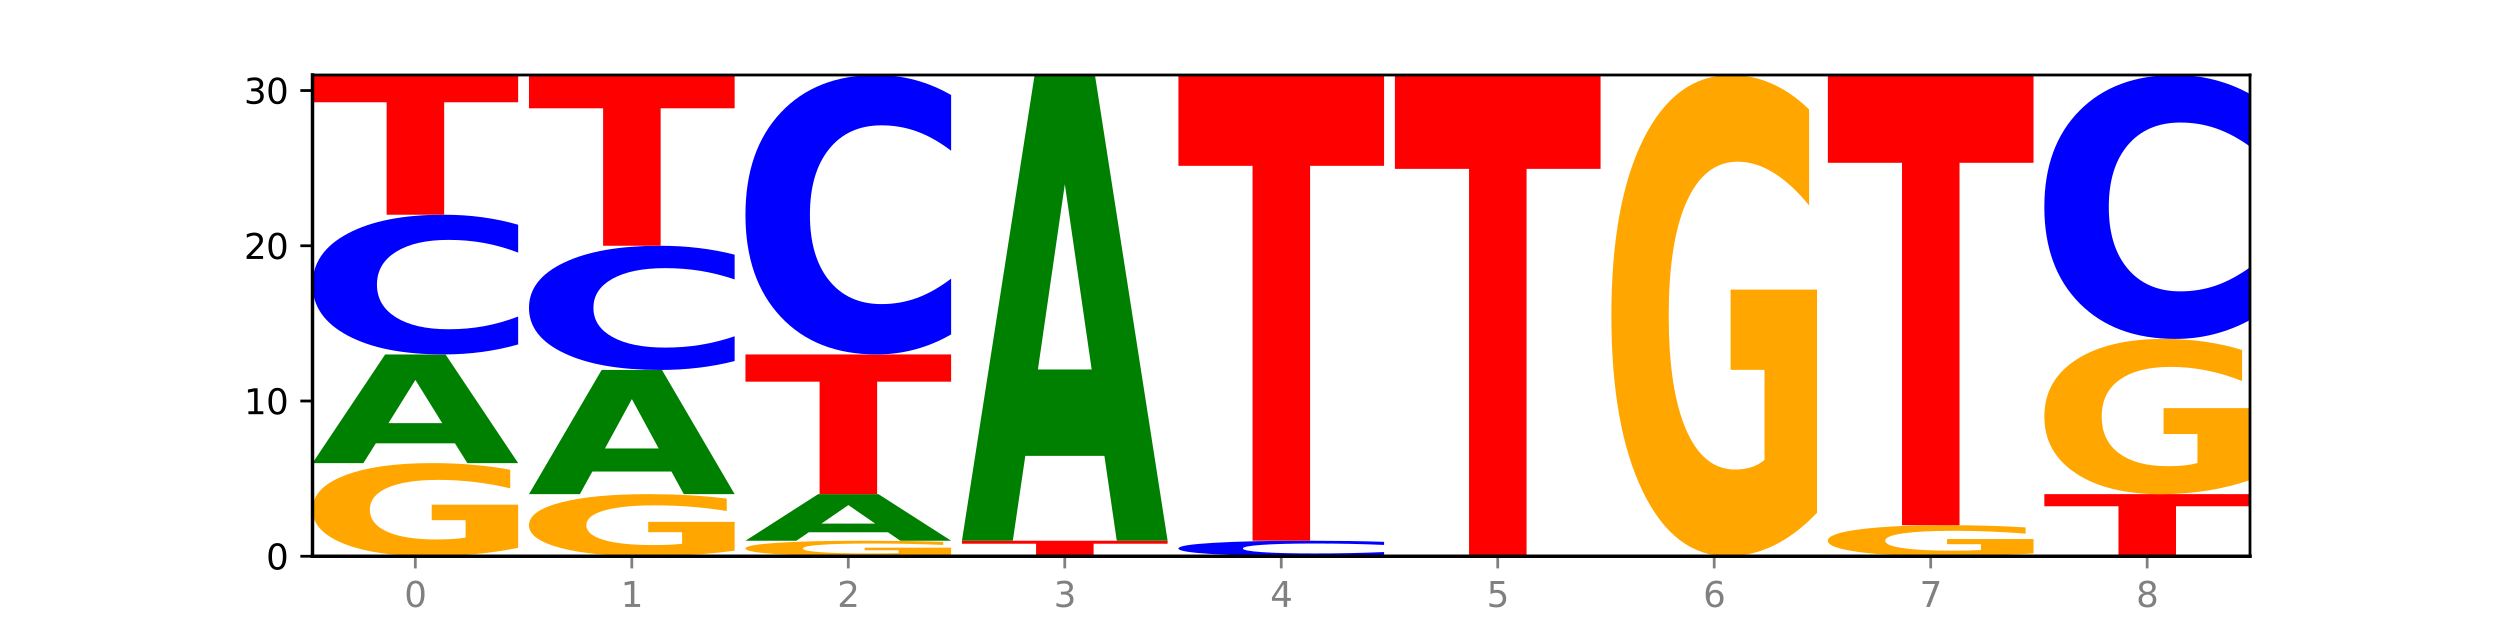 <?xml version="1.0" encoding="utf-8" standalone="no"?>
<!DOCTYPE svg PUBLIC "-//W3C//DTD SVG 1.1//EN"
  "http://www.w3.org/Graphics/SVG/1.1/DTD/svg11.dtd">
<svg xmlns:xlink="http://www.w3.org/1999/xlink" width="720pt" height="180pt" viewBox="0 0 720 180" xmlns="http://www.w3.org/2000/svg" version="1.1">
 <defs>
  <style type="text/css">*{stroke-linejoin: round; stroke-linecap: butt}</style>
 </defs>
 <g id="figure_1">
  <g id="patch_1">
   <path d="M 0 180 
L 720 180 
L 720 0 
L 0 0 
z
" style="fill: #ffffff"/>
  </g>
  <g id="axes_1">
   <g id="patch_2">
    <path d="M 90 160.2 
L 648 160.2 
L 648 21.6 
L 90 21.6 
z
" style="fill: #ffffff"/>
   </g>
   <g id="line2d_1">
    <path d="M 90 160.2 
L 648 160.2 
" clip-path="url(#p43693bf020)" style="fill: none; stroke: #000000; stroke-width: 0.5; stroke-linecap: square"/>
   </g>
   <g id="patch_3">
    <path d="M 149.229 157.773 
Q 143.256 158.986 136.831 159.596 
Q 130.406 160.2 123.557 160.2 
Q 108.079 160.2 99.04 156.587 
Q 90 152.974 90 146.795 
Q 90 140.545 99.199 136.959 
Q 108.411 133.374 124.433 133.374 
Q 130.605 133.374 136.26 133.862 
Q 141.928 134.344 146.946 135.297 
L 146.946 140.644 
Q 141.769 139.42 136.645 138.816 
Q 131.521 138.206 126.371 138.206 
Q 116.84 138.206 111.677 140.434 
Q 106.513 142.656 106.513 146.795 
Q 106.513 150.896 111.491 153.135 
Q 116.469 155.368 125.628 155.368 
Q 128.123 155.368 130.26 155.24 
Q 132.397 155.107 134.097 154.83 
L 134.097 149.81 
L 124.34 149.81 
L 124.34 145.338 
L 149.229 145.338 
L 149.229 157.773 
z
" clip-path="url(#p43693bf020)" style="fill: #ffa600"/>
   </g>
   <g id="patch_4">
    <path d="M 131.028 127.673 
L 108.249 127.673 
L 104.653 133.374 
L 90 133.374 
L 110.926 102.077 
L 128.303 102.077 
L 149.229 133.374 
L 134.588 133.374 
L 131.028 127.673 
z
M 111.882 121.864 
L 127.359 121.864 
L 119.633 109.415 
L 111.882 121.864 
z
" clip-path="url(#p43693bf020)" style="fill: #008000"/>
   </g>
   <g id="patch_5">
    <path d="M 149.229 99.193 
Q 144.275 100.623 138.917 101.346 
Q 133.56 102.077 127.725 102.077 
Q 110.325 102.077 100.163 96.658 
Q 90 91.238 90 81.971 
Q 90 72.669 100.163 67.258 
Q 110.325 61.839 127.725 61.839 
Q 133.56 61.839 138.917 62.57 
Q 144.275 63.293 149.229 64.723 
L 149.229 72.744 
Q 144.23 70.849 139.38 69.968 
Q 134.53 69.087 129.173 69.087 
Q 119.562 69.087 114.056 72.52 
Q 108.564 75.944 108.564 81.971 
Q 108.564 87.972 114.056 91.405 
Q 119.562 94.829 129.173 94.829 
Q 134.53 94.829 139.38 93.948 
Q 144.23 93.059 149.229 91.164 
L 149.229 99.193 
z
" clip-path="url(#p43693bf020)" style="fill: #0000ff"/>
   </g>
   <g id="patch_6">
    <path d="M 90 21.6 
L 149.229 21.6 
L 149.229 29.448 
L 127.92 29.448 
L 127.92 61.839 
L 111.35 61.839 
L 111.35 29.448 
L 90 29.448 
L 90 21.6 
z
" clip-path="url(#p43693bf020)" style="fill: #ff0000"/>
   </g>
   <g id="patch_7">
    <path d="M 211.575 158.582 
Q 205.602 159.391 199.177 159.797 
Q 192.753 160.2 185.903 160.2 
Q 170.426 160.2 161.386 157.791 
Q 152.346 155.383 152.346 151.264 
Q 152.346 147.096 161.545 144.706 
Q 170.758 142.316 186.779 142.316 
Q 192.952 142.316 198.607 142.641 
Q 204.275 142.963 209.292 143.598 
L 209.292 147.163 
Q 204.115 146.347 198.992 145.944 
Q 193.868 145.538 188.717 145.538 
Q 179.187 145.538 174.023 147.023 
Q 168.859 148.504 168.859 151.264 
Q 168.859 153.997 173.837 155.49 
Q 178.815 156.979 187.974 156.979 
Q 190.47 156.979 192.607 156.894 
Q 194.744 156.805 196.443 156.62 
L 196.443 153.273 
L 186.686 153.273 
L 186.686 150.292 
L 211.575 150.292 
L 211.575 158.582 
z
" clip-path="url(#p43693bf020)" style="fill: #ffa600"/>
   </g>
   <g id="patch_8">
    <path d="M 193.374 135.8 
L 170.596 135.8 
L 166.999 142.316 
L 152.346 142.316 
L 173.272 106.548 
L 190.65 106.548 
L 211.575 142.316 
L 196.935 142.316 
L 193.374 135.8 
z
M 174.229 129.162 
L 189.705 129.162 
L 181.979 114.935 
L 174.229 129.162 
z
" clip-path="url(#p43693bf020)" style="fill: #008000"/>
   </g>
   <g id="patch_9">
    <path d="M 211.575 103.985 
Q 206.621 105.255 201.264 105.898 
Q 195.906 106.548 190.071 106.548 
Q 172.671 106.548 162.509 101.731 
Q 152.346 96.914 152.346 88.676 
Q 152.346 80.408 162.509 75.598 
Q 172.671 70.781 190.071 70.781 
Q 195.906 70.781 201.264 71.431 
Q 206.621 72.074 211.575 73.344 
L 211.575 80.474 
Q 206.576 78.79 201.726 78.007 
Q 196.876 77.223 191.519 77.223 
Q 181.909 77.223 176.402 80.275 
Q 170.91 83.319 170.91 88.676 
Q 170.91 94.01 176.402 97.062 
Q 181.909 100.106 191.519 100.106 
Q 196.876 100.106 201.726 99.322 
Q 206.576 98.532 211.575 96.847 
L 211.575 103.985 
z
" clip-path="url(#p43693bf020)" style="fill: #0000ff"/>
   </g>
   <g id="patch_10">
    <path d="M 152.346 21.6 
L 211.575 21.6 
L 211.575 31.192 
L 190.267 31.192 
L 190.267 70.781 
L 173.696 70.781 
L 173.696 31.192 
L 152.346 31.192 
L 152.346 21.6 
z
" clip-path="url(#p43693bf020)" style="fill: #ff0000"/>
   </g>
   <g id="patch_11">
    <path d="M 273.922 159.795 
Q 267.948 159.998 261.524 160.099 
Q 255.099 160.2 248.25 160.2 
Q 232.772 160.2 223.732 159.598 
Q 214.693 158.996 214.693 157.966 
Q 214.693 156.924 223.892 156.327 
Q 233.104 155.729 249.126 155.729 
Q 255.298 155.729 260.953 155.81 
Q 266.621 155.891 271.639 156.05 
L 271.639 156.941 
Q 266.462 156.737 261.338 156.636 
Q 256.214 156.534 251.064 156.534 
Q 241.533 156.534 236.369 156.906 
Q 231.206 157.276 231.206 157.966 
Q 231.206 158.649 236.184 159.022 
Q 241.161 159.395 250.32 159.395 
Q 252.816 159.395 254.953 159.373 
Q 257.09 159.351 258.789 159.305 
L 258.789 158.468 
L 249.033 158.468 
L 249.033 157.723 
L 273.922 157.723 
L 273.922 159.795 
z
" clip-path="url(#p43693bf020)" style="fill: #ffa600"/>
   </g>
   <g id="patch_12">
    <path d="M 255.721 153.286 
L 232.942 153.286 
L 229.346 155.729 
L 214.693 155.729 
L 235.618 142.316 
L 252.996 142.316 
L 273.922 155.729 
L 259.281 155.729 
L 255.721 153.286 
z
M 236.575 150.796 
L 252.051 150.796 
L 244.325 145.461 
L 236.575 150.796 
z
" clip-path="url(#p43693bf020)" style="fill: #008000"/>
   </g>
   <g id="patch_13">
    <path d="M 214.693 102.077 
L 273.922 102.077 
L 273.922 109.925 
L 252.613 109.925 
L 252.613 142.316 
L 236.043 142.316 
L 236.043 109.925 
L 214.693 109.925 
L 214.693 102.077 
z
" clip-path="url(#p43693bf020)" style="fill: #ff0000"/>
   </g>
   <g id="patch_14">
    <path d="M 273.922 96.309 
Q 268.967 99.168 263.61 100.614 
Q 258.253 102.077 252.418 102.077 
Q 235.018 102.077 224.855 91.238 
Q 214.693 80.4 214.693 61.864 
Q 214.693 43.261 224.855 32.439 
Q 235.018 21.6 252.418 21.6 
Q 258.253 21.6 263.61 23.063 
Q 268.967 24.509 273.922 27.369 
L 273.922 43.411 
Q 268.923 39.621 264.073 37.858 
Q 259.223 36.096 253.865 36.096 
Q 244.255 36.096 238.748 42.962 
Q 233.257 49.811 233.257 61.864 
Q 233.257 73.866 238.748 80.732 
Q 244.255 87.581 253.865 87.581 
Q 259.223 87.581 264.073 85.819 
Q 268.923 84.04 273.922 80.25 
L 273.922 96.309 
z
" clip-path="url(#p43693bf020)" style="fill: #0000ff"/>
   </g>
   <g id="patch_15">
    <path d="M 277.039 155.729 
L 336.268 155.729 
L 336.268 156.601 
L 314.959 156.601 
L 314.959 160.2 
L 298.389 160.2 
L 298.389 156.601 
L 277.039 156.601 
L 277.039 155.729 
z
" clip-path="url(#p43693bf020)" style="fill: #ff0000"/>
   </g>
   <g id="patch_16">
    <path d="M 318.067 131.295 
L 295.289 131.295 
L 291.692 155.729 
L 277.039 155.729 
L 297.965 21.6 
L 315.342 21.6 
L 336.268 155.729 
L 321.627 155.729 
L 318.067 131.295 
z
M 298.922 106.401 
L 314.398 106.401 
L 306.672 53.048 
L 298.922 106.401 
z
" clip-path="url(#p43693bf020)" style="fill: #008000"/>
   </g>
   <g id="patch_17">
    <path d="M 398.615 159.88 
Q 393.66 160.038 388.303 160.119 
Q 382.945 160.2 377.111 160.2 
Q 359.71 160.2 349.548 159.598 
Q 339.385 158.996 339.385 157.966 
Q 339.385 156.932 349.548 156.331 
Q 359.71 155.729 377.111 155.729 
Q 382.945 155.729 388.303 155.81 
Q 393.66 155.891 398.615 156.05 
L 398.615 156.941 
Q 393.615 156.73 388.765 156.632 
Q 383.915 156.534 378.558 156.534 
Q 368.948 156.534 363.441 156.916 
Q 357.95 157.296 357.95 157.966 
Q 357.95 158.633 363.441 159.014 
Q 368.948 159.395 378.558 159.395 
Q 383.915 159.395 388.765 159.297 
Q 393.615 159.198 398.615 158.987 
L 398.615 159.88 
z
" clip-path="url(#p43693bf020)" style="fill: #0000ff"/>
   </g>
   <g id="patch_18">
    <path d="M 339.385 21.6 
L 398.615 21.6 
L 398.615 47.759 
L 377.306 47.759 
L 377.306 155.729 
L 360.735 155.729 
L 360.735 47.759 
L 339.385 47.759 
L 339.385 21.6 
z
" clip-path="url(#p43693bf020)" style="fill: #ff0000"/>
   </g>
   <g id="patch_19">
    <path d="M 401.732 21.6 
L 460.961 21.6 
L 460.961 48.631 
L 439.652 48.631 
L 439.652 160.2 
L 423.082 160.2 
L 423.082 48.631 
L 401.732 48.631 
L 401.732 21.6 
z
" clip-path="url(#p43693bf020)" style="fill: #ff0000"/>
   </g>
   <g id="patch_20">
    <path d="M 523.307 147.66 
Q 517.334 153.93 510.909 157.079 
Q 504.485 160.2 497.635 160.2 
Q 482.158 160.2 473.118 141.533 
Q 464.078 122.866 464.078 90.943 
Q 464.078 58.648 473.277 40.124 
Q 482.489 21.6 498.511 21.6 
Q 504.684 21.6 510.338 24.119 
Q 516.007 26.61 521.024 31.535 
L 521.024 59.163 
Q 515.847 52.836 510.723 49.715 
Q 505.6 46.566 500.449 46.566 
Q 490.918 46.566 485.755 58.075 
Q 480.591 69.556 480.591 90.943 
Q 480.591 112.129 485.569 123.696 
Q 490.547 135.234 499.706 135.234 
Q 502.201 135.234 504.339 134.576 
Q 506.476 133.889 508.175 132.457 
L 508.175 106.518 
L 498.418 106.518 
L 498.418 83.413 
L 523.307 83.413 
L 523.307 147.66 
z
" clip-path="url(#p43693bf020)" style="fill: #ffa600"/>
   </g>
   <g id="patch_21">
    <path d="M 585.654 159.391 
Q 579.68 159.795 573.256 159.999 
Q 566.831 160.2 559.982 160.2 
Q 544.504 160.2 535.464 158.996 
Q 526.425 157.791 526.425 155.732 
Q 526.425 153.648 535.624 152.453 
Q 544.836 151.258 560.858 151.258 
Q 567.03 151.258 572.685 151.421 
Q 578.353 151.581 583.37 151.899 
L 583.37 153.681 
Q 578.194 153.273 573.07 153.072 
Q 567.946 152.869 562.796 152.869 
Q 553.265 152.869 548.101 153.611 
Q 542.938 154.352 542.938 155.732 
Q 542.938 157.099 547.915 157.845 
Q 552.893 158.589 562.052 158.589 
Q 564.548 158.589 566.685 158.547 
Q 568.822 158.502 570.521 158.41 
L 570.521 156.737 
L 560.765 156.737 
L 560.765 155.246 
L 585.654 155.246 
L 585.654 159.391 
z
" clip-path="url(#p43693bf020)" style="fill: #ffa600"/>
   </g>
   <g id="patch_22">
    <path d="M 526.425 21.6 
L 585.654 21.6 
L 585.654 46.887 
L 564.345 46.887 
L 564.345 151.258 
L 547.775 151.258 
L 547.775 46.887 
L 526.425 46.887 
L 526.425 21.6 
z
" clip-path="url(#p43693bf020)" style="fill: #ff0000"/>
   </g>
   <g id="patch_23">
    <path d="M 588.771 142.316 
L 648 142.316 
L 648 145.804 
L 626.691 145.804 
L 626.691 160.2 
L 610.121 160.2 
L 610.121 145.804 
L 588.771 145.804 
L 588.771 142.316 
z
" clip-path="url(#p43693bf020)" style="fill: #ff0000"/>
   </g>
   <g id="patch_24">
    <path d="M 648 138.271 
Q 642.027 140.294 635.602 141.309 
Q 629.177 142.316 622.328 142.316 
Q 606.85 142.316 597.811 136.294 
Q 588.771 130.273 588.771 119.975 
Q 588.771 109.557 597.97 103.582 
Q 607.182 97.606 623.204 97.606 
Q 629.376 97.606 635.031 98.419 
Q 640.699 99.223 645.717 100.811 
L 645.717 109.724 
Q 640.54 107.683 635.416 106.676 
Q 630.292 105.66 625.142 105.66 
Q 615.611 105.66 610.448 109.373 
Q 605.284 113.076 605.284 119.975 
Q 605.284 126.81 610.262 130.541 
Q 615.24 134.263 624.399 134.263 
Q 626.894 134.263 629.031 134.05 
Q 631.168 133.829 632.868 133.367 
L 632.868 124.999 
L 623.111 124.999 
L 623.111 117.546 
L 648 117.546 
L 648 138.271 
z
" clip-path="url(#p43693bf020)" style="fill: #ffa600"/>
   </g>
   <g id="patch_25">
    <path d="M 648 92.158 
Q 643.046 94.859 637.688 96.225 
Q 632.331 97.606 626.496 97.606 
Q 609.096 97.606 598.933 87.37 
Q 588.771 77.133 588.771 59.627 
Q 588.771 42.058 598.933 31.837 
Q 609.096 21.6 626.496 21.6 
Q 632.331 21.6 637.688 22.982 
Q 643.046 24.348 648 27.048 
L 648 42.199 
Q 643.001 38.619 638.151 36.955 
Q 633.301 35.291 627.944 35.291 
Q 618.333 35.291 612.827 41.775 
Q 607.335 48.244 607.335 59.627 
Q 607.335 70.963 612.827 77.447 
Q 618.333 83.916 627.944 83.916 
Q 633.301 83.916 638.151 82.251 
Q 643.001 80.571 648 76.992 
L 648 92.158 
z
" clip-path="url(#p43693bf020)" style="fill: #0000ff"/>
   </g>
   <g id="matplotlib.axis_1">
    <g id="xtick_1">
     <g id="line2d_2">
      <defs>
       <path id="m1fb67cbc1d" d="M 0 0 
L 0 3.5 
" style="stroke: #808080; stroke-width: 0.8"/>
      </defs>
      <g>
       <use xlink:href="#m1fb67cbc1d" x="119.615" y="160.2" style="fill: #808080; stroke: #808080; stroke-width: 0.8"/>
      </g>
     </g>
     <g id="text_1">
      <!-- 0 -->
      <g style="fill: #808080" transform="translate(116.433 174.798) scale(0.1 -0.1)">
       <defs>
        <path id="DejaVuSans-30" d="M 2034 4250 
Q 1547 4250 1301 3770 
Q 1056 3291 1056 2328 
Q 1056 1369 1301 889 
Q 1547 409 2034 409 
Q 2525 409 2770 889 
Q 3016 1369 3016 2328 
Q 3016 3291 2770 3770 
Q 2525 4250 2034 4250 
z
M 2034 4750 
Q 2819 4750 3233 4129 
Q 3647 3509 3647 2328 
Q 3647 1150 3233 529 
Q 2819 -91 2034 -91 
Q 1250 -91 836 529 
Q 422 1150 422 2328 
Q 422 3509 836 4129 
Q 1250 4750 2034 4750 
z
" transform="scale(0.016)"/>
       </defs>
       <use xlink:href="#DejaVuSans-30"/>
      </g>
     </g>
    </g>
    <g id="xtick_2">
     <g id="line2d_3">
      <g>
       <use xlink:href="#m1fb67cbc1d" x="181.961" y="160.2" style="fill: #808080; stroke: #808080; stroke-width: 0.8"/>
      </g>
     </g>
     <g id="text_2">
      <!-- 1 -->
      <g style="fill: #808080" transform="translate(178.78 174.798) scale(0.1 -0.1)">
       <defs>
        <path id="DejaVuSans-31" d="M 794 531 
L 1825 531 
L 1825 4091 
L 703 3866 
L 703 4441 
L 1819 4666 
L 2450 4666 
L 2450 531 
L 3481 531 
L 3481 0 
L 794 0 
L 794 531 
z
" transform="scale(0.016)"/>
       </defs>
       <use xlink:href="#DejaVuSans-31"/>
      </g>
     </g>
    </g>
    <g id="xtick_3">
     <g id="line2d_4">
      <g>
       <use xlink:href="#m1fb67cbc1d" x="244.307" y="160.2" style="fill: #808080; stroke: #808080; stroke-width: 0.8"/>
      </g>
     </g>
     <g id="text_3">
      <!-- 2 -->
      <g style="fill: #808080" transform="translate(241.126 174.798) scale(0.1 -0.1)">
       <defs>
        <path id="DejaVuSans-32" d="M 1228 531 
L 3431 531 
L 3431 0 
L 469 0 
L 469 531 
Q 828 903 1448 1529 
Q 2069 2156 2228 2338 
Q 2531 2678 2651 2914 
Q 2772 3150 2772 3378 
Q 2772 3750 2511 3984 
Q 2250 4219 1831 4219 
Q 1534 4219 1204 4116 
Q 875 4013 500 3803 
L 500 4441 
Q 881 4594 1212 4672 
Q 1544 4750 1819 4750 
Q 2544 4750 2975 4387 
Q 3406 4025 3406 3419 
Q 3406 3131 3298 2873 
Q 3191 2616 2906 2266 
Q 2828 2175 2409 1742 
Q 1991 1309 1228 531 
z
" transform="scale(0.016)"/>
       </defs>
       <use xlink:href="#DejaVuSans-32"/>
      </g>
     </g>
    </g>
    <g id="xtick_4">
     <g id="line2d_5">
      <g>
       <use xlink:href="#m1fb67cbc1d" x="306.654" y="160.2" style="fill: #808080; stroke: #808080; stroke-width: 0.8"/>
      </g>
     </g>
     <g id="text_4">
      <!-- 3 -->
      <g style="fill: #808080" transform="translate(303.472 174.798) scale(0.1 -0.1)">
       <defs>
        <path id="DejaVuSans-33" d="M 2597 2516 
Q 3050 2419 3304 2112 
Q 3559 1806 3559 1356 
Q 3559 666 3084 287 
Q 2609 -91 1734 -91 
Q 1441 -91 1130 -33 
Q 819 25 488 141 
L 488 750 
Q 750 597 1062 519 
Q 1375 441 1716 441 
Q 2309 441 2620 675 
Q 2931 909 2931 1356 
Q 2931 1769 2642 2001 
Q 2353 2234 1838 2234 
L 1294 2234 
L 1294 2753 
L 1863 2753 
Q 2328 2753 2575 2939 
Q 2822 3125 2822 3475 
Q 2822 3834 2567 4026 
Q 2313 4219 1838 4219 
Q 1578 4219 1281 4162 
Q 984 4106 628 3988 
L 628 4550 
Q 988 4650 1302 4700 
Q 1616 4750 1894 4750 
Q 2613 4750 3031 4423 
Q 3450 4097 3450 3541 
Q 3450 3153 3228 2886 
Q 3006 2619 2597 2516 
z
" transform="scale(0.016)"/>
       </defs>
       <use xlink:href="#DejaVuSans-33"/>
      </g>
     </g>
    </g>
    <g id="xtick_5">
     <g id="line2d_6">
      <g>
       <use xlink:href="#m1fb67cbc1d" x="369" y="160.2" style="fill: #808080; stroke: #808080; stroke-width: 0.8"/>
      </g>
     </g>
     <g id="text_5">
      <!-- 4 -->
      <g style="fill: #808080" transform="translate(365.819 174.798) scale(0.1 -0.1)">
       <defs>
        <path id="DejaVuSans-34" d="M 2419 4116 
L 825 1625 
L 2419 1625 
L 2419 4116 
z
M 2253 4666 
L 3047 4666 
L 3047 1625 
L 3713 1625 
L 3713 1100 
L 3047 1100 
L 3047 0 
L 2419 0 
L 2419 1100 
L 313 1100 
L 313 1709 
L 2253 4666 
z
" transform="scale(0.016)"/>
       </defs>
       <use xlink:href="#DejaVuSans-34"/>
      </g>
     </g>
    </g>
    <g id="xtick_6">
     <g id="line2d_7">
      <g>
       <use xlink:href="#m1fb67cbc1d" x="431.346" y="160.2" style="fill: #808080; stroke: #808080; stroke-width: 0.8"/>
      </g>
     </g>
     <g id="text_6">
      <!-- 5 -->
      <g style="fill: #808080" transform="translate(428.165 174.798) scale(0.1 -0.1)">
       <defs>
        <path id="DejaVuSans-35" d="M 691 4666 
L 3169 4666 
L 3169 4134 
L 1269 4134 
L 1269 2991 
Q 1406 3038 1543 3061 
Q 1681 3084 1819 3084 
Q 2600 3084 3056 2656 
Q 3513 2228 3513 1497 
Q 3513 744 3044 326 
Q 2575 -91 1722 -91 
Q 1428 -91 1123 -41 
Q 819 9 494 109 
L 494 744 
Q 775 591 1075 516 
Q 1375 441 1709 441 
Q 2250 441 2565 725 
Q 2881 1009 2881 1497 
Q 2881 1984 2565 2268 
Q 2250 2553 1709 2553 
Q 1456 2553 1204 2497 
Q 953 2441 691 2322 
L 691 4666 
z
" transform="scale(0.016)"/>
       </defs>
       <use xlink:href="#DejaVuSans-35"/>
      </g>
     </g>
    </g>
    <g id="xtick_7">
     <g id="line2d_8">
      <g>
       <use xlink:href="#m1fb67cbc1d" x="493.693" y="160.2" style="fill: #808080; stroke: #808080; stroke-width: 0.8"/>
      </g>
     </g>
     <g id="text_7">
      <!-- 6 -->
      <g style="fill: #808080" transform="translate(490.511 174.798) scale(0.1 -0.1)">
       <defs>
        <path id="DejaVuSans-36" d="M 2113 2584 
Q 1688 2584 1439 2293 
Q 1191 2003 1191 1497 
Q 1191 994 1439 701 
Q 1688 409 2113 409 
Q 2538 409 2786 701 
Q 3034 994 3034 1497 
Q 3034 2003 2786 2293 
Q 2538 2584 2113 2584 
z
M 3366 4563 
L 3366 3988 
Q 3128 4100 2886 4159 
Q 2644 4219 2406 4219 
Q 1781 4219 1451 3797 
Q 1122 3375 1075 2522 
Q 1259 2794 1537 2939 
Q 1816 3084 2150 3084 
Q 2853 3084 3261 2657 
Q 3669 2231 3669 1497 
Q 3669 778 3244 343 
Q 2819 -91 2113 -91 
Q 1303 -91 875 529 
Q 447 1150 447 2328 
Q 447 3434 972 4092 
Q 1497 4750 2381 4750 
Q 2619 4750 2861 4703 
Q 3103 4656 3366 4563 
z
" transform="scale(0.016)"/>
       </defs>
       <use xlink:href="#DejaVuSans-36"/>
      </g>
     </g>
    </g>
    <g id="xtick_8">
     <g id="line2d_9">
      <g>
       <use xlink:href="#m1fb67cbc1d" x="556.039" y="160.2" style="fill: #808080; stroke: #808080; stroke-width: 0.8"/>
      </g>
     </g>
     <g id="text_8">
      <!-- 7 -->
      <g style="fill: #808080" transform="translate(552.858 174.798) scale(0.1 -0.1)">
       <defs>
        <path id="DejaVuSans-37" d="M 525 4666 
L 3525 4666 
L 3525 4397 
L 1831 0 
L 1172 0 
L 2766 4134 
L 525 4134 
L 525 4666 
z
" transform="scale(0.016)"/>
       </defs>
       <use xlink:href="#DejaVuSans-37"/>
      </g>
     </g>
    </g>
    <g id="xtick_9">
     <g id="line2d_10">
      <g>
       <use xlink:href="#m1fb67cbc1d" x="618.385" y="160.2" style="fill: #808080; stroke: #808080; stroke-width: 0.8"/>
      </g>
     </g>
     <g id="text_9">
      <!-- 8 -->
      <g style="fill: #808080" transform="translate(615.204 174.798) scale(0.1 -0.1)">
       <defs>
        <path id="DejaVuSans-38" d="M 2034 2216 
Q 1584 2216 1326 1975 
Q 1069 1734 1069 1313 
Q 1069 891 1326 650 
Q 1584 409 2034 409 
Q 2484 409 2743 651 
Q 3003 894 3003 1313 
Q 3003 1734 2745 1975 
Q 2488 2216 2034 2216 
z
M 1403 2484 
Q 997 2584 770 2862 
Q 544 3141 544 3541 
Q 544 4100 942 4425 
Q 1341 4750 2034 4750 
Q 2731 4750 3128 4425 
Q 3525 4100 3525 3541 
Q 3525 3141 3298 2862 
Q 3072 2584 2669 2484 
Q 3125 2378 3379 2068 
Q 3634 1759 3634 1313 
Q 3634 634 3220 271 
Q 2806 -91 2034 -91 
Q 1263 -91 848 271 
Q 434 634 434 1313 
Q 434 1759 690 2068 
Q 947 2378 1403 2484 
z
M 1172 3481 
Q 1172 3119 1398 2916 
Q 1625 2713 2034 2713 
Q 2441 2713 2670 2916 
Q 2900 3119 2900 3481 
Q 2900 3844 2670 4047 
Q 2441 4250 2034 4250 
Q 1625 4250 1398 4047 
Q 1172 3844 1172 3481 
z
" transform="scale(0.016)"/>
       </defs>
       <use xlink:href="#DejaVuSans-38"/>
      </g>
     </g>
    </g>
   </g>
   <g id="matplotlib.axis_2">
    <g id="ytick_1">
     <g id="line2d_11">
      <defs>
       <path id="m052a322699" d="M 0 0 
L -3.5 0 
" style="stroke: #000000; stroke-width: 0.8"/>
      </defs>
      <g>
       <use xlink:href="#m052a322699" x="90" y="160.2" style="stroke: #000000; stroke-width: 0.8"/>
      </g>
     </g>
     <g id="text_10">
      <!-- 0 -->
      <g transform="translate(76.638 163.999) scale(0.1 -0.1)">
       <use xlink:href="#DejaVuSans-30"/>
      </g>
     </g>
    </g>
    <g id="ytick_2">
     <g id="line2d_12">
      <g>
       <use xlink:href="#m052a322699" x="90" y="115.49" style="stroke: #000000; stroke-width: 0.8"/>
      </g>
     </g>
     <g id="text_11">
      <!-- 10 -->
      <g transform="translate(70.275 119.29) scale(0.1 -0.1)">
       <use xlink:href="#DejaVuSans-31"/>
       <use xlink:href="#DejaVuSans-30" x="63.623"/>
      </g>
     </g>
    </g>
    <g id="ytick_3">
     <g id="line2d_13">
      <g>
       <use xlink:href="#m052a322699" x="90" y="70.781" style="stroke: #000000; stroke-width: 0.8"/>
      </g>
     </g>
     <g id="text_12">
      <!-- 20 -->
      <g transform="translate(70.275 74.58) scale(0.1 -0.1)">
       <use xlink:href="#DejaVuSans-32"/>
       <use xlink:href="#DejaVuSans-30" x="63.623"/>
      </g>
     </g>
    </g>
    <g id="ytick_4">
     <g id="line2d_14">
      <g>
       <use xlink:href="#m052a322699" x="90" y="26.071" style="stroke: #000000; stroke-width: 0.8"/>
      </g>
     </g>
     <g id="text_13">
      <!-- 30 -->
      <g transform="translate(70.275 29.87) scale(0.1 -0.1)">
       <use xlink:href="#DejaVuSans-33"/>
       <use xlink:href="#DejaVuSans-30" x="63.623"/>
      </g>
     </g>
    </g>
   </g>
   <g id="patch_26">
    <path d="M 90 160.2 
L 90 21.6 
" style="fill: none; stroke: #000000; stroke-linejoin: miter; stroke-linecap: square"/>
   </g>
   <g id="patch_27">
    <path d="M 648 160.2 
L 648 21.6 
" style="fill: none; stroke: #000000; stroke-width: 0.8; stroke-linejoin: miter; stroke-linecap: square"/>
   </g>
   <g id="patch_28">
    <path d="M 90 160.2 
L 648 160.2 
" style="fill: none; stroke: #000000; stroke-linejoin: miter; stroke-linecap: square"/>
   </g>
   <g id="patch_29">
    <path d="M 90 21.6 
L 648 21.6 
" style="fill: none; stroke: #000000; stroke-width: 0.8; stroke-linejoin: miter; stroke-linecap: square"/>
   </g>
  </g>
 </g>
 <defs>
  <clipPath id="p43693bf020">
   <rect x="90" y="21.6" width="558" height="138.6"/>
  </clipPath>
 </defs>
</svg>
